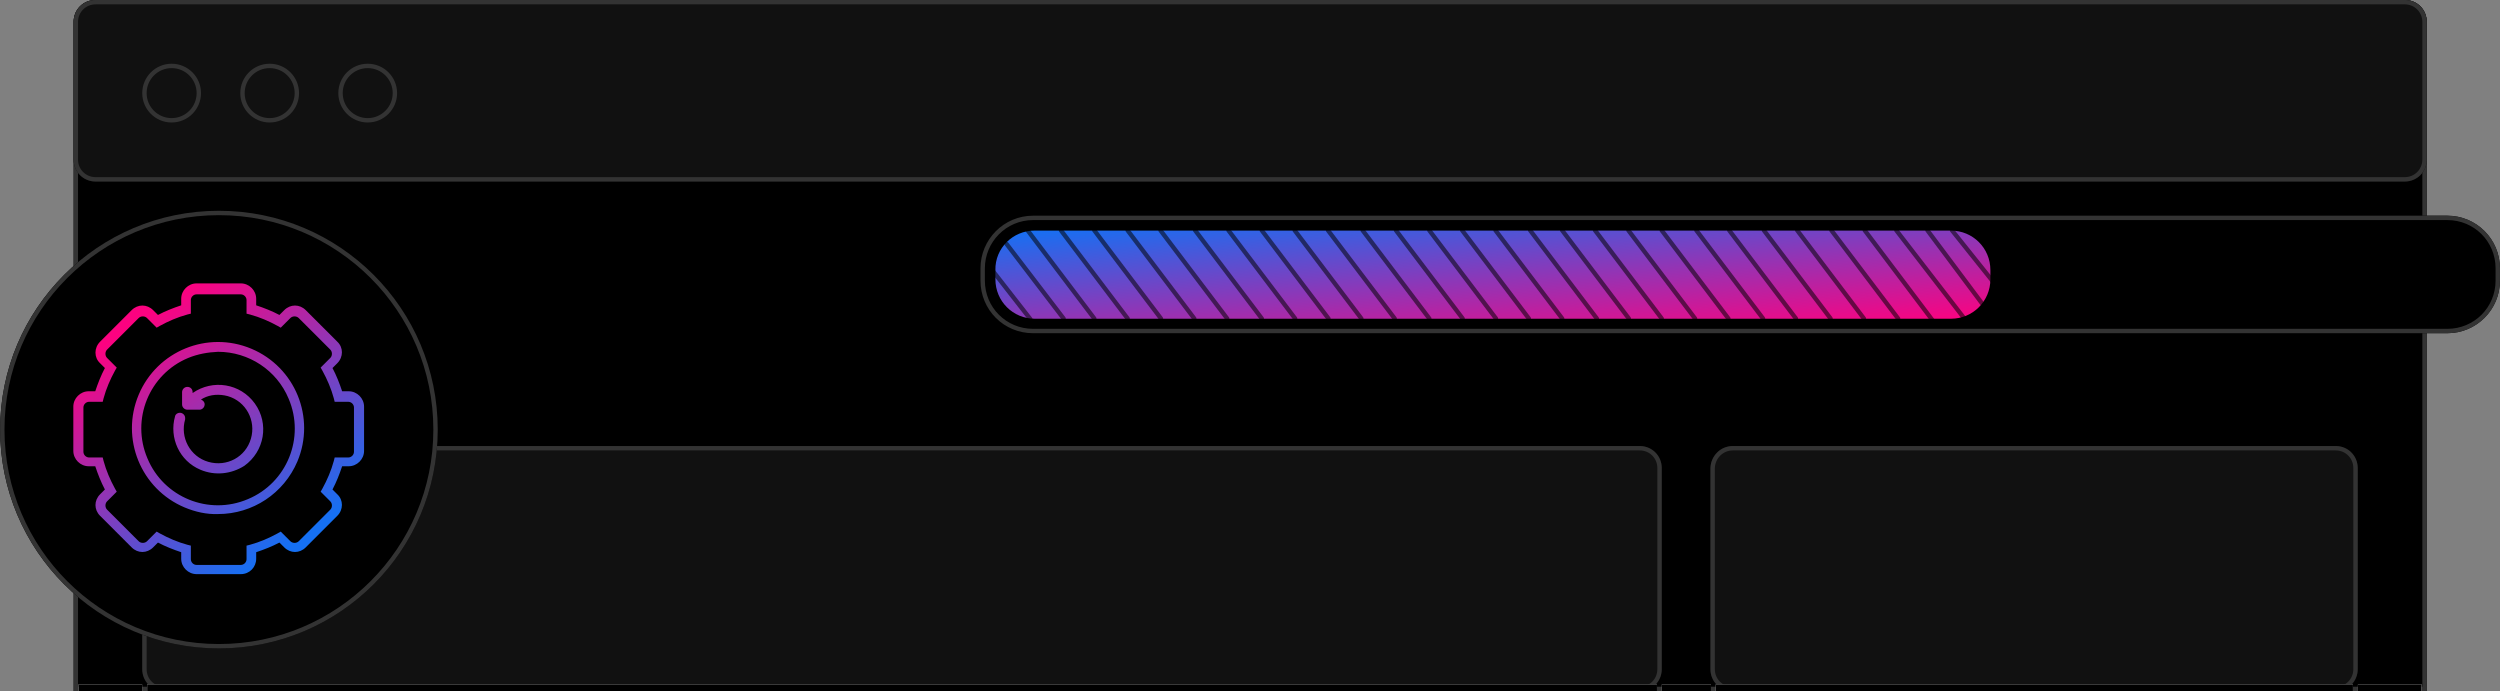 <?xml version="1.0" encoding="utf-8"?>
<!-- Generator: Adobe Illustrator 26.0.3, SVG Export Plug-In . SVG Version: 6.00 Build 0)  -->
<svg version="1.1" id="Layer_1" xmlns="http://www.w3.org/2000/svg" xmlns:xlink="http://www.w3.org/1999/xlink" x="0px" y="0px"
	 viewBox="0 0 570.1 157.6" style="enable-background:new 0 0 570.1 157.6;" xml:space="preserve">
<rect x="0" y="0" width="570.1" height="157.6" fill="#808080" stroke="none"/>
<style type="text/css">
	.st0{fill:none;stroke:#333333;}
	.st1{fill:#111111;}
	.st2{fill:#FFFFFF;}
	.st3{fill:none;stroke:#000000;}
	.st4{fill:url(#Rectangle_6494_00000034080732121405693990000000454777040191718076_);}
	.st5{opacity:0.538;}
	.st6{fill:none;stroke:#000000;stroke-linecap:round;}
	.st7{fill:url(#Union_29_00000015321453821488749630000008269178321483941000_);}
</style>
<g id="graphic-sla-test-os-patches-dark" transform="translate(-12.779 -1819.675)">
	<g transform="matrix(1, 0, 0, 1, 12.78, 1819.67)">
		<g id="Rectangle_6483-2" transform="translate(168.99 233.8)">
			<path d="M-147.2-233.8h526.6c2.8,0,5,2.2,5,5v152.6l0,0h-536.6l0,0v-152.6C-152.2-231.6-150-233.8-147.2-233.8z"/>
			<path class="st0" d="M-147.2-233.3h526.6c2.5,0,4.5,2,4.5,4.5v152.1l0,0h-535.6l0,0v-152.1C-151.7-231.3-149.7-233.3-147.2-233.3
				z"/>
		</g>
	</g>
	<g transform="matrix(1, 0, 0, 1, 12.78, 1819.67)">
		<g id="Rectangle_6484-2" transform="translate(168.99 233.8)">
			<path class="st1" d="M-147.2-233.8h526.6c2.8,0,5,2.2,5,5v31.4c0,2.8-2.2,5-5,5h-526.6c-2.8,0-5-2.2-5-5v-31.4
				C-152.2-231.6-150-233.8-147.2-233.8z"/>
			<path class="st0" d="M-147.2-233.3h526.6c2.5,0,4.5,2,4.5,4.5v31.4c0,2.5-2,4.5-4.5,4.5h-526.6c-2.5,0-4.5-2-4.5-4.5v-31.4
				C-151.7-231.3-149.7-233.3-147.2-233.3z"/>
		</g>
	</g>
	<g id="Ellipse_632" transform="translate(197.417 2068.008)">
		<circle class="st1" cx="-145.5" cy="-227.1" r="6.7"/>
		<circle class="st0" cx="-145.5" cy="-227.1" r="6.2"/>
	</g>
	<g id="Ellipse_633" transform="translate(219.774 2068.008)">
		<circle class="st1" cx="-145.5" cy="-227.1" r="6.7"/>
		<circle class="st0" cx="-145.5" cy="-227.1" r="6.2"/>
	</g>
	<g id="Ellipse_634" transform="translate(242.131 2068.008)">
		<circle class="st1" cx="-145.5" cy="-227.1" r="6.7"/>
		<circle class="st0" cx="-145.5" cy="-227.1" r="6.2"/>
	</g>
	<g transform="matrix(1, 0, 0, 1, 12.78, 1819.67)">
		<g id="Rectangle_6485-2" transform="translate(184.64 335.52)">
			<path class="st1" d="M-147.2-233.8h336.5c2.8,0,5,2.2,5,5v45.9c0,2.8-2.2,5-5,5h-336.5c-2.8,0-5-2.2-5-5v-45.9
				C-152.2-231.6-150-233.8-147.2-233.8z"/>
			<path class="st0" d="M-147.2-233.3h336.5c2.5,0,4.5,2,4.5,4.5v45.9c0,2.5-2,4.5-4.5,4.5h-336.5c-2.5,0-4.5-2-4.5-4.5v-45.9
				C-151.7-231.3-149.7-233.3-147.2-233.3z"/>
		</g>
	</g>
	<path id="Rectangle_6493" d="M219.3,1884.5H565l0,0v26.8l0,0H219.3c-6.6,0-12-5.4-12-12v-2.8
		C207.3,1889.9,212.7,1884.5,219.3,1884.5z"/>
	<g transform="matrix(1, 0, 0, 1, 12.78, 1819.67)">
		<g id="Rectangle_6486-2" transform="translate(542.35 335.52)">
			<path class="st1" d="M-147.2-233.8H-9.7c2.8,0,5,2.2,5,5v45.9c0,2.8-2.2,5-5,5h-137.6c-2.8,0-5-2.2-5-5v-45.9
				C-152.2-231.6-150-233.8-147.2-233.8z"/>
			<path class="st0" d="M-147.2-233.3H-9.7c2.5,0,4.5,2,4.5,4.5v45.9c0,2.5-2,4.5-4.5,4.5h-137.6c-2.5,0-4.5-2-4.5-4.5v-45.9
				C-151.7-231.3-149.7-233.3-147.2-233.3z"/>
		</g>
	</g>
	<g id="Group_16578">
		<g id="Rectangle_6487" transform="translate(182.886 2209.527)">
			<rect x="-152.2" y="-233.8" class="st2" width="14.5" height="1.6"/>
			<rect x="-151.7" y="-233.3" class="st3" width="13.5" height="0.6"/>
		</g>
		<g id="Rectangle_6488" transform="translate(198.535 2209.527)">
			<rect x="-152.2" y="-233.8" class="st2" width="344.3" height="1.6"/>
			<rect x="-151.7" y="-233.3" class="st3" width="343.3" height="0.6"/>
		</g>
		<g id="Rectangle_6489" transform="translate(543.949 2209.527)">
			<rect x="-152.2" y="-233.8" class="st2" width="11.2" height="1.6"/>
			<rect x="-151.7" y="-233.3" class="st3" width="10.2" height="0.6"/>
		</g>
		<g id="Rectangle_6490" transform="translate(702.683 2209.527)">
			<rect x="-152.2" y="-233.8" class="st2" width="14.5" height="1.6"/>
			<rect x="-151.7" y="-233.3" class="st3" width="13.5" height="0.6"/>
		</g>
		<g id="Rectangle_6491" transform="translate(556.245 2209.527)">
			<rect x="-152.2" y="-233.8" class="st2" width="145.3" height="1.6"/>
			<rect x="-151.7" y="-233.3" class="st3" width="144.3" height="0.6"/>
		</g>
	</g>
	<g id="Group_9745" transform="translate(388.569 2102.661)">
		<g id="Rectangle_6492" transform="translate(0)">
			<path d="M-140.2-233.8h322.5c6.6,0,12,5.4,12,12v2.8c0,6.6-5.4,12-12,12h-322.5c-6.6,0-12-5.4-12-12v-2.8
				C-152.2-228.4-146.8-233.8-140.2-233.8z"/>
			<path class="st0" d="M-140.2-233.3h322.5c6.4,0,11.5,5.1,11.5,11.5v2.8c0,6.4-5.1,11.5-11.5,11.5h-322.5
				c-6.4,0-11.5-5.1-11.5-11.5v-2.8C-151.7-228.1-146.6-233.3-140.2-233.3z"/>
		</g>
		
			<linearGradient id="Rectangle_6494_00000182527087837717797600000005400850806686178223_" gradientUnits="userSpaceOnUse" x1="-405.533" y1="189.141" x2="-404.569" y2="188.141" gradientTransform="matrix(226.922 0 0 -20.121 91880.039 3575.322)">
			<stop  offset="0" style="stop-color:#1570F3"/>
			<stop  offset="1" style="stop-color:#FC0280"/>
		</linearGradient>
		<path id="Rectangle_6494" style="fill:url(#Rectangle_6494_00000182527087837717797600000005400850806686178223_);" d="
			M-139.9-230.4H69.1c5,0,9,4,9,9v2.1c0,5-4,9-9,9h-208.9c-5,0-9-4-9-9v-2.1C-148.9-226.4-144.8-230.4-139.9-230.4z"/>
		<g id="Group_9741" transform="translate(2.852 3.354)" class="st5">
			<path id="Path_19065" class="st6" d="M60.9-233.8l12.4,16.6"/>
			<path id="Path_19433" class="st6" d="M66.5-233.8l9.6,12"/>
			<path id="Path_19066" class="st6" d="M53.8-233.8L69-214.1"/>
			<path id="Path_19067" class="st6" d="M46.6-233.8l15.6,20.7"/>
			<path id="Path_19070" class="st6" d="M31.2-233.8l15.2,20.1"/>
			<path id="Path_19072" class="st6" d="M15.7-233.8l15.2,20.1"/>
			<path id="Path_19080" class="st6" d="M-37.6-233.8l15.2,20.1"/>
			<path id="Path_19085" class="st6" d="M-75.8-233.8l15.2,20.1"/>
			<path id="Path_19090" class="st6" d="M-114-233.8l15.2,20.1"/>
			<path id="Path_19076" class="st6" d="M-14.9-233.8l15.2,20.1"/>
			<path id="Path_19078" class="st6" d="M-52.7-233.8l15.2,20.1"/>
			<path id="Path_19083" class="st6" d="M-90.9-233.8l15.2,20.1"/>
			<path id="Path_19088" class="st6" d="M-129.1-233.8l15.2,20.1"/>
			<path id="Path_19068" class="st6" d="M39-233.8l15.2,20.1"/>
			<path id="Path_19069" class="st6" d="M23.6-233.8l15.2,20.1"/>
			<path id="Path_19071" class="st6" d="M8.2-233.8l15.2,20.1"/>
			<path id="Path_19081" class="st6" d="M-29.7-233.8l15.2,20.1"/>
			<path id="Path_19086" class="st6" d="M-67.9-233.8l15.2,20.1"/>
			<path id="Path_19091" class="st6" d="M-106.1-233.8l15.2,20.1"/>
			<path id="Path_19073" class="st6" d="M-7.3-233.8l15.2,20.1"/>
			<path id="Path_19434" class="st6" d="M0.3-233.8l15.2,20.1"/>
			<path id="Path_19079" class="st6" d="M-45.2-233.8l15.2,20.1"/>
			<path id="Path_19084" class="st6" d="M-83.4-233.8l15.2,20.1"/>
			<path id="Path_19089" class="st6" d="M-121.5-233.8l15.2,20.1"/>
			<path id="Path_19075" class="st6" d="M-22.4-233.8l15.2,20.1"/>
			<path id="Path_19077" class="st6" d="M-60.3-233.8l15.2,20.1"/>
			<path id="Path_19082" class="st6" d="M-98.5-233.8l15.2,20.1"/>
			<path id="Path_19087" class="st6" d="M-136.7-233.8l15.2,20.1"/>
			<path id="Path_19092" class="st6" d="M-144.3-233.8l15.2,20.1"/>
			<path id="Path_19093" class="st6" d="M-149.1-230.7l13,17"/>
			<path id="Path_19094" class="st6" d="M-152.2-224.5l8.5,10.9"/>
		</g>
	</g>
	<g transform="matrix(1, 0, 0, 1, 12.78, 1819.67)">
		<g id="Ellipse_635-2" transform="translate(152.22 281.87)">
			<circle cx="-102.3" cy="-183.9" r="49.9"/>
			<circle class="st0" cx="-102.3" cy="-183.9" r="49.4"/>
		</g>
	</g>
	
		<linearGradient id="Union_29_00000068664343487014728320000014460083585382864534_" gradientUnits="userSpaceOnUse" x1="-17.535" y1="2293.745" x2="-18.063" y2="2294.515" gradientTransform="matrix(66.026 0 0 -66.031 1238.242 153401.859)">
		<stop  offset="0" style="stop-color:#1570F3"/>
		<stop  offset="1" style="stop-color:#FC0280"/>
	</linearGradient>
	<path id="Union_29" style="fill:url(#Union_29_00000068664343487014728320000014460083585382864534_);" d="M57.6,1950.6
		c-1.9,0-3.5-1.6-3.5-3.5v-1.5c-1.8-0.6-3.6-1.3-5.3-2.2l-1.1,1.1c-1.4,1.4-3.5,1.4-4.9,0l-7.2-7.2c-1.4-1.4-1.4-3.5,0-4.9
		c0,0,0,0,0,0l1.1-1.1c-0.9-1.7-1.6-3.5-2.2-5.3h-1.5c-1.9,0-3.5-1.6-3.5-3.5v-10.1c0-1.9,1.6-3.5,3.5-3.5h1.5
		c0.6-1.8,1.3-3.6,2.2-5.3l-1.1-1.1c-1.4-1.3-1.4-3.5,0-4.9c0,0,0,0,0,0l7.2-7.2c1.4-1.4,3.5-1.4,4.9,0l1.1,1.1
		c1.7-0.9,3.5-1.6,5.3-2.2v-1.5c0-1.9,1.6-3.5,3.5-3.5h10.1c1.9,0,3.5,1.6,3.5,3.5v1.5c1.8,0.6,3.6,1.3,5.3,2.2l1.1-1.1
		c1.4-1.4,3.5-1.4,4.9,0l7.2,7.2c1.4,1.3,1.4,3.5,0,4.9c0,0,0,0,0,0l-1.1,1.1c0.9,1.7,1.6,3.5,2.2,5.3h1.5c1.9,0,3.5,1.6,3.5,3.5
		v10.1c0,1.9-1.6,3.5-3.5,3.5h-1.5c-0.6,1.8-1.3,3.6-2.2,5.3l1.1,1.1c1.4,1.3,1.4,3.5,0,4.9c0,0,0,0,0,0l-7.2,7.2
		c-1.4,1.4-3.5,1.4-4.9,0l-1.1-1.1c-1.7,0.9-3.5,1.6-5.3,2.2v1.5c0,1.9-1.5,3.5-3.5,3.5L57.6,1950.6z M49.2,1941.3
		c2,1.1,4.1,2,6.3,2.6l0.8,0.2v3.1c0,0.7,0.6,1.3,1.3,1.3h10.1c0.7,0,1.3-0.6,1.3-1.3v-3.1l0.8-0.2c2.2-0.6,4.3-1.5,6.3-2.6l0.7-0.4
		l2.2,2.2c0.5,0.5,1.4,0.5,1.9,0l7.2-7.2c0.5-0.5,0.5-1.4,0-1.9l-2.2-2.2l0.4-0.7c1.1-2,2-4.1,2.6-6.3l0.2-0.8h3.1
		c0.7,0,1.3-0.6,1.3-1.3v-10.1c0-0.7-0.6-1.3-1.3-1.3c0,0,0,0,0,0h-3.1l-0.2-0.8c-0.6-2.2-1.5-4.3-2.6-6.3l-0.4-0.7l2.2-2.2
		c0.5-0.5,0.5-1.4,0-1.9l-7.2-7.2c-0.5-0.5-1.4-0.5-1.9,0l-2.2,2.2l-0.7-0.4c-2-1.1-4.1-2-6.3-2.6l-0.8-0.2v-3.1
		c0-0.7-0.6-1.3-1.3-1.3H57.6c-0.7,0-1.3,0.6-1.3,1.3c0,0,0,0,0,0v3.1l-0.8,0.2c-2.2,0.6-4.3,1.5-6.3,2.6l-0.7,0.4l-2.2-2.2
		c-0.5-0.5-1.4-0.5-1.9,0l-7.2,7.2c-0.5,0.5-0.5,1.4,0,1.9c0,0,0,0,0,0l2.2,2.2l-0.4,0.7c-1.1,2-2,4.1-2.6,6.3l-0.2,0.8h-3.1
		c-0.7,0-1.3,0.6-1.3,1.3v10.1c0,0.7,0.6,1.3,1.3,1.3h3.1l0.2,0.8c0.6,2.2,1.5,4.3,2.6,6.3l0.4,0.7l-2.2,2.2c-0.5,0.5-0.5,1.4,0,1.9
		c0,0,0,0,0,0l7.2,7.2c0.5,0.5,1.4,0.5,1.9,0l2.2-2.2L49.2,1941.3z M54.9,1935.4c-10-4.2-14.7-15.7-10.5-25.7
		c4.2-10,15.7-14.7,25.7-10.5s14.7,15.7,10.5,25.7c-3.1,7.3-10.2,12-18.1,12C59.9,1937,57.3,1936.4,54.9,1935.4L54.9,1935.4z
		 M55.7,1901.3c-8.9,3.7-13.1,14-9.3,22.9c3.7,8.9,14,13.1,22.9,9.3c8.9-3.7,13.1-14,9.3-22.9c-2.7-6.5-9.1-10.7-16.1-10.7
		C60.2,1900,57.9,1900.4,55.7,1901.3z M58.5,1926.8c-4.8-2-7.2-7.3-5.8-12.2c0.1-0.5,0.6-0.8,1.1-0.8c0.6,0,1.2,0.5,1.2,1.2
		c0,0.1,0,0.2,0,0.3c-1.2,4.1,1.1,8.5,5.3,9.7s8.5-1.1,9.7-5.3c1.2-4.1-1.1-8.5-5.3-9.7c-1.9-0.5-3.9-0.4-5.6,0.5
		c-0.2,0.1-0.3,0.2-0.5,0.3c0.6,0.2,1,0.8,0.8,1.4c-0.1,0.5-0.6,0.9-1.1,0.9h-2.8c-0.6,0-1.2-0.5-1.2-1.2v-2.8
		c0-0.6,0.5-1.2,1.2-1.2s1.2,0.5,1.2,1.2v0.2c4.6-3.2,10.9-2.2,14.2,2.4s2.2,10.9-2.4,14.2C65.5,1927.8,61.8,1928.2,58.5,1926.8
		L58.5,1926.8z"/>
</g>
</svg>
